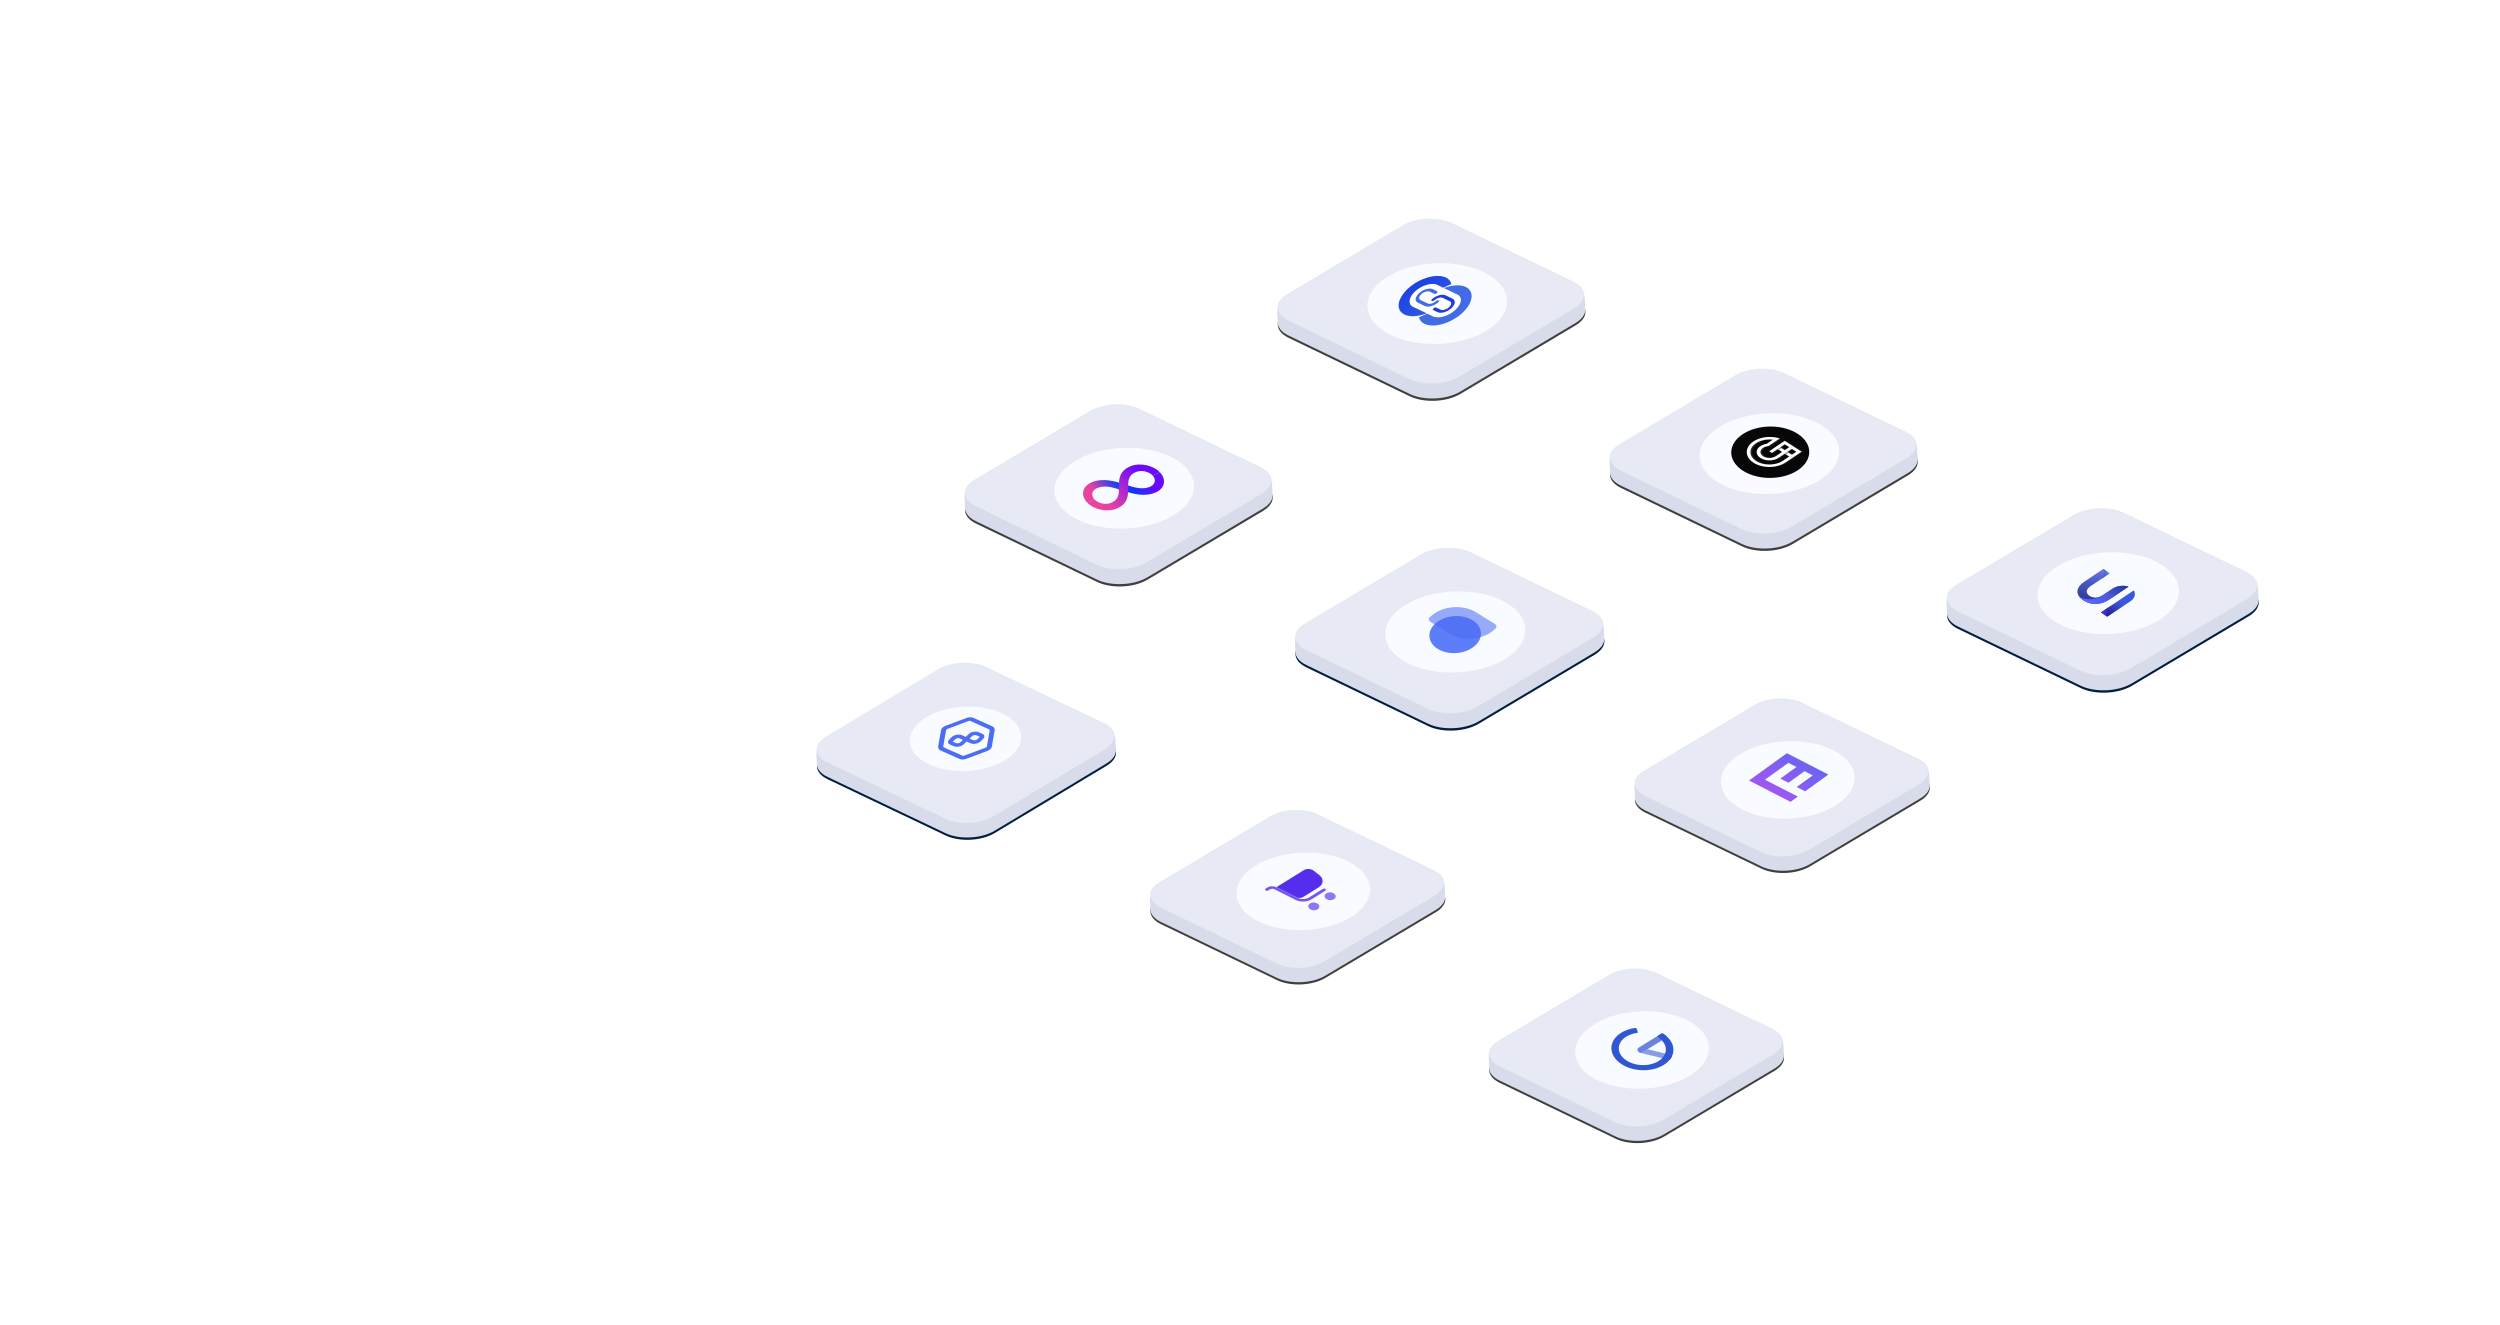 <svg width="1060" height="562" viewBox="0 0 1060 562" fill="none" xmlns="http://www.w3.org/2000/svg">
<g opacity="0.35">
<line y1="-0.5" x2="615.237" y2="-0.5" transform="matrix(0.919 0.395 -0.866 0.5 70.969 278.293)" stroke="url(#paint0_linear_11_5885)"/>
<line y1="-0.5" x2="615.237" y2="-0.5" transform="matrix(0.919 0.395 -0.866 0.5 137.88 239.662)" stroke="url(#paint1_linear_11_5885)"/>
<line y1="-0.5" x2="615.237" y2="-0.5" transform="matrix(0.919 0.395 -0.866 0.5 204.79 201.031)" stroke="url(#paint2_linear_11_5885)"/>
<line y1="-0.5" x2="615.237" y2="-0.5" transform="matrix(0.919 0.395 -0.866 0.5 271.701 162.401)" stroke="url(#paint3_linear_11_5885)"/>
<line y1="-0.5" x2="615.237" y2="-0.5" transform="matrix(0.919 0.395 -0.866 0.5 338.611 123.77)" stroke="url(#paint4_linear_11_5885)"/>
<line y1="-0.5" x2="615.237" y2="-0.5" transform="matrix(0.919 0.395 -0.866 0.5 405.522 85.139)" stroke="url(#paint5_linear_11_5885)"/>
<line y1="-0.5" x2="615.237" y2="-0.5" transform="matrix(0.919 0.395 -0.866 0.5 472.432 46.508)" stroke="url(#paint6_linear_11_5885)"/>
<line y1="-0.5" x2="637.18" y2="-0.5" transform="matrix(0.866 -0.5 0.919 0.395 487.923 527.979)" stroke="url(#paint7_linear_11_5885)"/>
<line y1="-0.5" x2="637.18" y2="-0.5" transform="matrix(0.866 -0.5 0.919 0.395 416.936 497.48)" stroke="url(#paint8_linear_11_5885)"/>
<line y1="-0.5" x2="637.18" y2="-0.5" transform="matrix(0.866 -0.5 0.919 0.395 345.948 466.981)" stroke="url(#paint9_linear_11_5885)"/>
<line y1="-0.5" x2="637.18" y2="-0.5" transform="matrix(0.866 -0.5 0.919 0.395 274.961 436.483)" stroke="url(#paint10_linear_11_5885)"/>
<line y1="-0.5" x2="637.18" y2="-0.5" transform="matrix(0.866 -0.5 0.919 0.395 203.974 405.984)" stroke="url(#paint11_linear_11_5885)"/>
<line y1="-0.5" x2="637.18" y2="-0.5" transform="matrix(0.866 -0.5 0.919 0.395 132.987 375.486)" stroke="url(#paint12_linear_11_5885)"/>
<line y1="-0.5" x2="637.18" y2="-0.5" transform="matrix(0.866 -0.5 0.919 0.395 61.999 344.988)" stroke="url(#paint13_linear_11_5885)"/>
</g>
<path d="M534.961 205.183L483.66 180.447C477.618 177.534 468.047 177.953 462.283 181.383L413.341 210.508C407.576 213.938 407.802 219.081 413.844 221.994L465.144 246.73C471.186 249.643 480.757 249.224 486.521 245.794L535.464 216.669C541.228 213.239 541.003 208.096 534.961 205.183Z" fill="#3F3F3F"/>
<path d="M534.916 204.186L483.616 179.45C477.574 176.537 468.003 176.956 462.239 180.386L413.296 209.511C407.532 212.941 407.757 218.084 413.799 220.997L465.1 245.733C471.142 248.646 480.713 248.227 486.477 244.797L535.419 215.672C541.184 212.242 540.958 207.099 534.916 204.186Z" fill="#D8DBE9"/>
<path d="M534.828 202.164L483.527 177.428C477.485 174.515 467.914 174.934 462.15 178.364L413.208 207.489C407.443 210.919 407.668 216.061 413.711 218.975L465.011 243.71C471.053 246.624 480.624 246.205 486.388 242.774L535.331 213.65C541.095 210.22 540.87 205.077 534.828 202.164Z" fill="#D8DBE9"/>
<path d="M534.739 200.141L483.439 175.406C477.397 172.492 467.826 172.911 462.062 176.342L413.119 205.466C407.355 208.896 407.58 214.039 413.622 216.952L464.923 241.688C470.965 244.601 480.536 244.182 486.3 240.752L535.242 211.627C541.006 208.197 540.781 203.055 534.739 200.141Z" fill="#D8DBE9"/>
<path d="M534.434 198.248L483.133 173.512C477.217 170.66 467.846 171.07 462.201 174.429L413.259 203.553C407.615 206.912 407.835 211.947 413.751 214.8L465.052 239.536C470.968 242.388 480.34 241.978 485.984 238.619L534.926 209.495C540.57 206.136 540.35 201.101 534.434 198.248Z" fill="url(#paint14_linear_11_5885)" stroke="url(#paint15_linear_11_5885)" stroke-width="0.5"/>
<g filter="url(#filter0_d_11_5885)">
<path d="M456.263 219.004C444.414 212.838 443.94 202.022 455.206 194.845C466.471 187.667 485.208 186.848 497.047 193.013C508.896 199.178 509.37 209.995 498.105 217.172C486.849 224.348 468.113 225.169 456.263 219.004Z" fill="#F8FBFF"/>
<path fill-rule="evenodd" clip-rule="evenodd" d="M475.957 206.965C475.91 206.95 475.863 206.935 475.816 206.92L476.945 204.427C481.178 205.793 484.365 206.725 487.574 205.396C489.858 204.45 490.305 202.272 488.69 200.575L491.81 199.282C494.749 202.37 493.859 206.204 489.902 207.843C484.986 209.879 479.934 208.249 475.957 206.965Z" fill="url(#paint16_linear_11_5885)"/>
<path fill-rule="evenodd" clip-rule="evenodd" d="M465.188 205.951C462.904 206.897 462.457 209.075 464.072 210.772L460.951 212.065C458.013 208.977 458.902 205.143 462.859 203.504C467.775 201.468 472.827 203.098 476.804 204.382C476.852 204.397 476.899 204.412 476.945 204.427L475.816 206.92C471.583 205.555 468.397 204.622 465.188 205.951Z" fill="url(#paint17_linear_11_5885)"/>
<path fill-rule="evenodd" clip-rule="evenodd" d="M474.433 205.364C474.409 202.443 474.379 198.733 479.295 196.696C483.252 195.057 488.872 196.195 491.811 199.282L488.69 200.575C487.075 198.878 483.907 198.197 481.623 199.143C478.414 200.472 478.303 202.771 478.328 205.88L476.381 205.674L478.328 205.88C478.328 205.914 478.328 205.949 478.328 205.983C478.352 208.904 478.383 212.615 473.467 214.651C469.51 216.29 463.889 215.153 460.951 212.065L464.072 210.772C465.687 212.469 468.854 213.15 471.138 212.204C474.347 210.875 474.459 208.576 474.434 205.468L474.434 205.468C474.434 205.433 474.433 205.399 474.433 205.364Z" fill="url(#paint18_linear_11_5885)"/>
</g>
<path d="M667.551 126.473L616.251 101.737C610.209 98.824 600.638 99.243 594.873 102.673L545.931 131.798C540.167 135.228 540.392 140.37 546.434 143.283L597.734 168.019C603.776 170.933 613.347 170.514 619.112 167.083L668.054 137.959C673.818 134.528 673.593 129.386 667.551 126.473Z" fill="#3F3F3F"/>
<path d="M667.507 125.476L616.206 100.74C610.164 97.826 600.593 98.246 594.829 101.676L545.887 130.8C540.122 134.231 540.347 139.373 546.389 142.286L597.69 167.022C603.732 169.936 613.303 169.516 619.067 166.086L668.01 136.962C673.774 133.531 673.549 128.389 667.507 125.476Z" fill="#D8DBE9"/>
<path d="M667.418 123.453L616.118 98.718C610.076 95.804 600.505 96.223 594.74 99.654L545.798 128.778C540.034 132.208 540.259 137.351 546.301 140.264L597.601 165C603.643 167.913 613.214 167.494 618.979 164.064L667.921 134.939C673.685 131.509 673.46 126.367 667.418 123.453Z" fill="#D8DBE9"/>
<path d="M667.33 121.431L616.029 96.695C609.987 93.782 600.416 94.201 594.652 97.631L545.71 126.756C539.945 130.186 540.17 135.328 546.212 138.242L597.513 162.978C603.555 165.891 613.126 165.472 618.89 162.042L667.833 132.917C673.597 129.487 673.372 124.344 667.33 121.431Z" fill="#D8DBE9"/>
<path d="M667.024 119.538L615.724 94.802C609.807 91.949 600.436 92.359 594.792 95.718L545.849 124.843C540.205 128.202 540.426 133.237 546.342 136.09L597.642 160.825C603.558 163.678 612.93 163.268 618.574 159.909L667.517 130.784C673.161 127.426 672.94 122.39 667.024 119.538Z" fill="url(#paint19_linear_11_5885)" stroke="url(#paint20_linear_11_5885)" stroke-width="0.5"/>
<g filter="url(#filter1_d_11_5885)">
<path d="M588.983 140.705C577.134 134.54 576.66 123.724 587.925 116.546C599.191 109.369 617.927 108.549 629.767 114.714C641.616 120.88 642.09 131.696 630.824 138.873C619.569 146.05 600.833 146.87 588.983 140.705Z" fill="#F8FBFF"/>
<path d="M611.392 127.873C609.466 129.604 607.076 131.044 604.596 131.967C602.115 132.891 599.681 133.248 597.673 132.982C595.664 132.716 594.193 131.842 593.488 130.497C592.784 129.151 592.884 127.409 593.775 125.54C594.666 123.672 596.296 121.782 598.414 120.165C600.531 118.547 603.017 117.292 605.485 116.595C607.952 115.898 610.264 115.797 612.06 116.309C613.857 116.82 615.038 117.916 615.419 119.424L610.775 121.534C610.593 120.836 610.117 120.286 609.394 119.94C608.58 119.561 607.49 119.456 606.261 119.638C605.031 119.821 603.718 120.283 602.486 120.966C601.253 121.649 600.158 122.523 599.337 123.477C598.516 124.431 598.006 125.423 597.872 126.328C597.737 127.233 597.985 128.01 598.582 128.562C599.18 129.114 600.101 129.415 601.23 129.428C602.359 129.441 603.645 129.165 604.926 128.636C606.207 128.106 607.426 127.346 608.428 126.451L611.392 127.873Z" fill="url(#paint21_linear_11_5885)"/>
<path d="M619.797 131.907C617.46 133.977 614.483 135.603 611.519 136.426C608.555 137.25 605.846 137.204 603.986 136.299C602.746 135.7 601.93 134.753 601.616 133.551L606.265 131.44C606.492 132.306 607.178 132.934 608.218 133.225C609.257 133.516 610.592 133.454 612.015 133.05C613.438 132.645 614.87 131.92 616.09 130.986C617.31 130.053 618.249 128.963 618.762 127.886C619.275 126.809 619.333 125.805 618.928 125.028C618.523 124.252 617.676 123.747 616.52 123.591C615.364 123.436 613.962 123.639 612.532 124.168C611.101 124.698 609.722 125.525 608.608 126.521L605.649 125.098C607.988 123.025 610.967 121.396 613.935 120.568C616.903 119.741 619.618 119.781 621.488 120.68C623.357 121.579 624.229 123.265 623.912 125.368C623.595 127.471 622.116 129.821 619.797 131.904L619.797 131.907Z" fill="url(#paint22_linear_11_5885)"/>
<path d="M609.478 119.828C607.18 118.722 602.999 119.896 600.138 122.449C597.277 125.002 596.82 127.967 599.117 129.072L607.58 133.143C609.877 134.248 614.059 133.074 616.92 130.521C619.781 127.969 620.238 125.003 617.94 123.898L609.478 119.828Z" fill="white"/>
<path d="M609.885 127.14C609.029 127.898 607.938 128.493 606.852 128.795C605.766 129.096 604.773 129.079 604.092 128.747L601.129 127.322C600.792 127.159 600.541 126.925 600.39 126.632C600.239 126.338 600.192 125.992 600.25 125.612C600.309 125.232 600.473 124.826 600.732 124.418C600.991 124.01 601.34 123.606 601.76 123.232C602.181 122.857 602.663 122.517 603.18 122.233C603.698 121.949 604.239 121.725 604.775 121.575C605.311 121.424 605.829 121.35 606.302 121.357C606.774 121.363 607.191 121.45 607.528 121.612L609.339 122.484C609.407 122.513 609.458 122.557 609.49 122.612C609.521 122.668 609.532 122.735 609.522 122.808C609.512 122.881 609.482 122.96 609.432 123.039C609.383 123.118 609.315 123.197 609.233 123.269C609.152 123.342 609.058 123.408 608.957 123.462C608.857 123.517 608.752 123.56 608.648 123.588C608.544 123.616 608.444 123.629 608.353 123.626C608.263 123.623 608.184 123.604 608.121 123.571L606.31 122.699C606.104 122.592 605.846 122.533 605.552 122.524C605.258 122.516 604.934 122.559 604.598 122.65C604.262 122.742 603.921 122.881 603.595 123.059C603.27 123.236 602.966 123.449 602.702 123.684C602.438 123.92 602.219 124.174 602.058 124.43C601.897 124.687 601.797 124.941 601.764 125.179C601.731 125.417 601.765 125.632 601.866 125.814C601.966 125.995 602.13 126.138 602.348 126.235L605.311 127.66C605.735 127.863 606.351 127.87 607.023 127.682C607.696 127.493 608.37 127.123 608.898 126.653C609.061 126.507 609.27 126.392 609.478 126.334C609.687 126.275 609.877 126.278 610.008 126.341C610.14 126.404 610.2 126.522 610.178 126.67C610.155 126.818 610.05 126.983 609.887 127.128L609.885 127.14Z" fill="url(#paint23_linear_11_5885)"/>
<path d="M615.317 129.749C614.461 130.508 613.37 131.103 612.284 131.404C611.198 131.705 610.206 131.688 609.524 131.356L607.713 130.485C607.645 130.456 607.594 130.412 607.563 130.356C607.531 130.301 607.52 130.234 607.53 130.161C607.54 130.088 607.571 130.009 607.62 129.93C607.67 129.85 607.737 129.772 607.819 129.699C607.901 129.627 607.994 129.561 608.095 129.506C608.196 129.451 608.301 129.409 608.405 129.381C608.508 129.353 608.608 129.34 608.699 129.343C608.789 129.346 608.869 129.364 608.932 129.398L610.743 130.269C610.949 130.377 611.206 130.436 611.5 130.445C611.794 130.453 612.119 130.41 612.455 130.318C612.791 130.226 613.132 130.088 613.457 129.91C613.783 129.733 614.086 129.52 614.35 129.284C614.614 129.049 614.833 128.795 614.995 128.538C615.156 128.282 615.256 128.027 615.289 127.79C615.322 127.552 615.287 127.336 615.187 127.155C615.087 126.974 614.923 126.831 614.705 126.734L611.742 125.309C611.317 125.106 610.701 125.098 610.029 125.287C609.357 125.476 608.683 125.846 608.154 126.316C607.992 126.461 607.784 126.576 607.576 126.634C607.369 126.692 607.179 126.689 607.048 126.627C606.917 126.564 606.857 126.446 606.879 126.299C606.902 126.152 607.006 125.987 607.169 125.842C608.025 125.084 609.115 124.488 610.2 124.187C611.285 123.885 612.277 123.902 612.958 124.233L615.921 125.659C616.604 125.986 616.923 126.599 616.81 127.366C616.697 128.132 616.16 128.989 615.317 129.749Z" fill="url(#paint24_linear_11_5885)"/>
</g>
<path d="M808.44 190.1L757.139 165.364C751.097 162.451 741.526 162.87 735.762 166.3L686.82 195.425C681.055 198.855 681.281 203.997 687.323 206.911L738.623 231.646C744.665 234.56 754.236 234.141 760 230.711L808.943 201.586C814.707 198.156 814.482 193.013 808.44 190.1Z" fill="#3F3F3F"/>
<path d="M808.395 189.103L757.095 164.367C751.053 161.454 741.482 161.873 735.718 165.303L686.775 194.428C681.011 197.858 681.236 203 687.278 205.914L738.579 230.649C744.621 233.563 754.192 233.144 759.956 229.713L808.898 200.589C814.663 197.159 814.437 192.016 808.395 189.103Z" fill="#D8DBE9"/>
<path d="M808.307 187.081L757.006 162.345C750.964 159.432 741.393 159.851 735.629 163.281L686.687 192.405C680.922 195.836 681.148 200.978 687.19 203.891L738.49 228.627C744.532 231.54 754.103 231.121 759.867 227.691L808.81 198.567C814.574 195.136 814.349 189.994 808.307 187.081Z" fill="#D8DBE9"/>
<path d="M808.218 185.058L756.918 160.322C750.876 157.409 741.305 157.828 735.541 161.258L686.598 190.383C680.834 193.813 681.059 198.956 687.101 201.869L738.402 226.605C744.444 229.518 754.015 229.099 759.779 225.669L808.721 196.544C814.486 193.114 814.26 187.971 808.218 185.058Z" fill="#D8DBE9"/>
<path d="M807.913 183.165L756.612 158.429C750.696 155.576 741.325 155.987 735.68 159.345L686.738 188.47C681.094 191.829 681.314 196.864 687.23 199.717L738.531 224.453C744.447 227.305 753.819 226.895 759.463 223.536L808.405 194.411C814.049 191.053 813.829 186.017 807.913 183.165Z" fill="url(#paint25_linear_11_5885)" stroke="url(#paint26_linear_11_5885)" stroke-width="0.5"/>
<g filter="url(#filter2_d_11_5885)">
<path d="M729.872 204.333C718.022 198.167 717.549 187.351 728.814 180.174C740.079 172.996 758.816 172.177 770.655 178.342C782.505 184.507 782.978 195.323 771.713 202.501C760.458 209.677 741.721 210.497 729.872 204.333Z" fill="#F8FBFF"/>
<path d="M763.595 183.935C757.956 179.237 747.561 178.477 740.377 182.237C733.192 185.997 731.94 192.853 737.579 197.551C743.218 202.249 753.613 203.009 760.797 199.249C767.981 195.488 769.234 188.632 763.595 183.935Z" fill="#070707"/>
<path d="M750.831 190.333L751.961 191.059L754.397 189.415L756.286 190.629L753.866 192.262L753.86 192.257C753.795 192.301 753.734 192.351 753.67 192.394C753.311 192.638 752.883 192.831 752.41 192.964C751.722 193.156 750.966 193.213 750.234 193.13C749.33 193.024 748.517 192.708 747.943 192.238C747.369 191.768 747.074 191.176 747.11 190.571C747.146 189.965 747.512 189.386 748.14 188.94C748.769 188.494 749.618 188.21 750.532 188.14L755.284 184.934C755.03 184.851 754.769 184.777 754.509 184.709C752.886 184.293 751.119 184.177 749.396 184.372C747.672 184.566 746.057 185.065 744.721 185.814C743.385 186.563 742.379 187.534 741.81 188.625C741.241 189.716 741.13 190.886 741.489 192.009C741.848 193.132 742.664 194.168 743.849 195.005C745.034 195.842 746.545 196.45 748.22 196.763C749.895 197.076 751.673 197.084 753.363 196.784C755.053 196.485 756.592 195.89 757.818 195.063L764.549 190.521L757.38 185.911L750.831 190.333ZM759.295 192.564L757.051 194.078C756.967 194.135 756.889 194.2 756.798 194.263L756.603 194.395C755.616 195.043 754.395 195.513 753.058 195.762C751.721 196.011 750.312 196.029 748.968 195.814C747.623 195.6 746.389 195.161 745.383 194.539C744.377 193.917 743.634 193.133 743.225 192.263C742.816 191.393 742.756 190.466 743.049 189.572C743.342 188.677 743.979 187.846 744.899 187.157C745.819 186.468 746.991 185.945 748.301 185.639C749.611 185.332 751.016 185.253 752.379 185.408L749.768 187.169C748.947 187.295 748.179 187.546 747.527 187.9C746.874 188.255 746.355 188.704 746.009 189.212C745.664 189.72 745.503 190.273 745.538 190.827C745.573 191.38 745.804 191.92 746.211 192.403C746.619 192.885 747.194 193.298 747.888 193.607C748.583 193.916 749.379 194.113 750.213 194.183C751.047 194.253 751.896 194.194 752.693 194.011C753.49 193.827 754.213 193.524 754.804 193.126L757.422 191.359L759.295 192.564ZM762.318 190.539L760.42 191.819L760.424 191.808L760.413 191.815L758.538 190.609L760.436 189.329L762.318 190.539ZM759.3 188.598L757.402 189.879L755.514 188.665L757.412 187.384L759.3 188.598Z" fill="#262626"/>
<path d="M750.147 190.326L751.276 191.052L753.714 189.407L755.602 190.621L753.18 192.255L753.174 192.251C753.109 192.295 753.048 192.344 752.985 192.387C752.545 192.685 752.001 192.907 751.402 193.035C750.803 193.162 750.167 193.19 749.55 193.116C748.925 193.042 748.338 192.867 747.843 192.606C747.349 192.345 746.961 192.006 746.716 191.621C746.43 191.169 746.35 190.671 746.486 190.188C746.603 189.775 746.874 189.386 747.275 189.058C747.676 188.729 748.193 188.471 748.781 188.307C749.121 188.211 749.478 188.148 749.843 188.12L754.595 184.913C754.34 184.831 754.08 184.756 753.82 184.688C752.198 184.275 750.432 184.161 748.711 184.357C746.989 184.553 745.376 185.052 744.043 185.801C742.709 186.55 741.705 187.522 741.137 188.612C740.569 189.702 740.459 190.87 740.817 191.992C741.176 193.115 741.99 194.149 743.173 194.986C744.357 195.823 745.865 196.431 747.538 196.745C749.212 197.059 750.987 197.068 752.676 196.771C754.365 196.474 755.905 195.881 757.132 195.057L763.863 190.514L756.69 185.902L750.147 190.326ZM758.612 192.556L756.368 194.07C756.282 194.128 756.206 194.192 756.115 194.255L755.923 194.384C754.938 195.033 753.717 195.505 752.38 195.755C751.043 196.004 749.634 196.024 748.288 195.81C746.943 195.597 745.708 195.158 744.701 194.536C743.694 193.915 742.949 193.131 742.54 192.261C742.13 191.391 742.068 190.464 742.361 189.569C742.653 188.674 743.29 187.842 744.21 187.152C745.13 186.463 746.302 185.94 747.612 185.633C748.923 185.327 750.328 185.247 751.692 185.402L749.084 187.162C748.26 187.286 747.49 187.535 746.834 187.889C746.179 188.243 745.657 188.692 745.309 189.2C744.962 189.709 744.799 190.263 744.833 190.818C744.867 191.373 745.097 191.913 745.505 192.397C745.914 192.881 746.489 193.294 747.185 193.603C747.881 193.912 748.678 194.11 749.514 194.18C750.35 194.249 751.201 194.189 751.998 194.004C752.796 193.819 753.519 193.514 754.11 193.114L756.728 191.348L758.612 192.556ZM761.635 190.53L759.737 191.811L759.739 191.8L759.73 191.807L757.844 190.594L759.742 189.313L761.635 190.53ZM758.617 188.59L756.719 189.871L754.831 188.657L756.729 187.376L758.617 188.59Z" fill="white"/>
<path d="M756.731 191.347L757.845 190.595L758.382 190.941L757.268 191.692L756.731 191.347Z" fill="#999999"/>
<path d="M752.812 190.015L753.714 189.407L754.251 189.752L755.364 189.001L754.827 188.656L755.644 188.105L755.642 188.104L752.811 190.014L752.812 190.015Z" fill="#999999"/>
</g>
<path d="M751.949 443.015L702.789 419.311C696.999 416.52 687.827 416.921 682.304 420.208L635.403 448.118C629.88 451.405 630.095 456.333 635.885 459.124L685.045 482.828C690.835 485.62 700.007 485.218 705.53 481.931L752.431 454.022C757.954 450.735 757.739 445.807 751.949 443.015Z" fill="#3F3F3F"/>
<path d="M751.906 442.06L702.746 418.356C696.956 415.564 687.785 415.966 682.261 419.253L635.361 447.162C629.837 450.449 630.053 455.377 635.842 458.169L685.002 481.873C690.792 484.664 699.964 484.263 705.488 480.976L752.388 453.066C757.912 449.779 757.696 444.851 751.906 442.06Z" fill="#D8DBE9"/>
<path d="M751.821 440.122L702.661 416.418C696.871 413.626 687.699 414.028 682.176 417.315L635.275 445.224C629.752 448.511 629.967 453.439 635.757 456.231L684.917 479.935C690.707 482.726 699.879 482.325 705.402 479.038L752.303 451.128C757.826 447.841 757.611 442.913 751.821 440.122Z" fill="#D8DBE9"/>
<path d="M751.736 438.183L702.576 414.48C696.786 411.688 687.615 412.09 682.091 415.377L635.191 443.286C629.667 446.573 629.883 451.501 635.673 454.293L684.833 477.996C690.623 480.788 699.794 480.387 705.318 477.1L752.218 449.19C757.742 445.903 757.526 440.975 751.736 438.183Z" fill="#D8DBE9"/>
<path d="M751.443 436.369L702.283 412.666C696.614 409.932 687.634 410.325 682.225 413.544L635.325 441.453C629.916 444.672 630.127 449.497 635.797 452.231L684.957 475.934C690.626 478.668 699.606 478.275 705.015 475.056L751.915 447.147C757.324 443.928 757.113 439.103 751.443 436.369Z" fill="url(#paint27_linear_11_5885)" stroke="url(#paint28_linear_11_5885)" stroke-width="0.5"/>
<g filter="url(#filter3_d_11_5885)">
<path d="M676.659 456.654C665.304 450.746 664.85 440.381 675.645 433.503C686.44 426.625 704.395 425.84 715.741 431.747C727.096 437.656 727.549 448.021 716.754 454.899C705.969 461.775 688.014 462.561 676.659 456.654Z" fill="#F8FBFF"/>
<path opacity="0.72" d="M705.166 437.248C705.067 437.185 704.939 437.149 704.807 437.147C704.675 437.144 704.549 437.175 704.451 437.234L694.881 443.149C694.627 443.315 694.442 443.524 694.346 443.758C694.25 443.991 694.245 444.24 694.332 444.48C694.405 444.697 694.56 444.899 694.779 445.066C694.998 445.232 695.275 445.359 695.582 445.431C695.675 445.456 695.775 445.464 695.872 445.455C695.969 445.445 696.06 445.418 696.136 445.376L706.651 438.876C706.746 438.816 706.804 438.733 706.814 438.642C706.824 438.552 706.785 438.462 706.705 438.387C706.425 438.174 706.188 437.994 705.986 437.841C705.785 437.687 705.462 437.441 705.166 437.248Z" fill="#3056D3"/>
<path d="M705.158 437.252C705.061 437.189 704.936 437.152 704.805 437.149C704.674 437.145 704.548 437.175 704.451 437.233L702.915 438.183C702.862 438.216 702.82 438.258 702.792 438.304C702.764 438.35 702.75 438.401 702.753 438.451C702.753 438.501 702.77 438.551 702.801 438.597C702.832 438.642 702.878 438.683 702.934 438.716C703.164 438.891 703.394 439.066 703.652 439.263C704.797 440.137 705.614 441.187 706.028 442.317C706.442 443.447 706.439 444.62 706.021 445.728C705.978 445.843 705.957 445.965 705.899 446.08C705.636 446.657 705.258 447.204 704.777 447.705L707.458 448.358C707.547 448.379 707.642 448.383 707.733 448.371C707.824 448.358 707.908 448.329 707.975 448.286C708.023 448.266 708.064 448.24 708.098 448.21L708.251 447.987L708.387 447.783C708.595 447.473 708.775 447.153 708.925 446.826C709.634 445.3 709.728 443.655 709.199 442.064C708.669 440.472 707.536 438.991 705.915 437.775C705.649 437.573 705.425 437.424 705.158 437.252Z" fill="#3056D3"/>
<path d="M706.541 445.804C706.408 445.774 706.264 445.778 706.138 445.816L706.031 445.882C705.965 445.924 705.914 445.975 705.882 446.034C705.37 447.154 704.435 448.152 703.171 448.928C701.233 450.121 698.659 450.718 696.012 450.59C693.365 450.461 690.861 449.617 689.048 448.243C687.243 446.863 686.279 445.067 686.367 443.248C686.455 441.429 687.589 439.735 689.519 438.536C690.779 437.758 692.321 437.224 693.997 436.987C694.089 436.978 694.173 436.95 694.24 436.907L694.324 436.854C694.366 436.814 694.395 436.767 694.409 436.717C694.423 436.668 694.422 436.617 694.405 436.567L693.923 435.14C693.891 435.045 693.806 434.962 693.688 434.907C693.569 434.853 693.426 434.831 693.289 434.848C691.079 435.16 689.045 435.864 687.386 436.892C684.845 438.468 683.352 440.697 683.236 443.091C683.12 445.485 684.389 447.848 686.766 449.663C689.151 451.473 692.446 452.584 695.93 452.753C699.413 452.922 702.8 452.135 705.349 450.565C707.011 449.539 708.243 448.225 708.924 446.75C708.945 446.705 708.953 446.657 708.946 446.61C708.94 446.562 708.92 446.516 708.887 446.473C708.854 446.431 708.81 446.393 708.756 446.362C708.702 446.33 708.64 446.307 708.574 446.292L706.541 445.804Z" fill="#3056D3"/>
<path opacity="0.56" d="M698.511 443.868L696.084 445.369C696.011 445.408 695.924 445.434 695.832 445.444C695.739 445.455 695.643 445.45 695.552 445.43L707.409 448.299C707.498 448.32 707.593 448.325 707.684 448.312C707.775 448.299 707.859 448.27 707.926 448.227C707.976 448.206 708.02 448.178 708.057 448.146C708.393 447.703 708.673 447.238 708.892 446.758C708.912 446.714 708.92 446.666 708.913 446.619C708.907 446.571 708.887 446.525 708.854 446.482C708.822 446.44 708.777 446.401 708.723 446.37C708.669 446.339 708.608 446.316 708.541 446.301L698.511 443.868Z" fill="#3056D3"/>
</g>
<path d="M608.333 375.752L559.173 352.048C553.383 349.257 544.212 349.658 538.688 352.945L491.788 380.855C486.264 384.142 486.48 389.07 492.27 391.861L541.43 415.565C547.22 418.357 556.391 417.955 561.915 414.668L608.815 386.759C614.339 383.472 614.123 378.544 608.333 375.752Z" fill="#3F3F3F"/>
<path d="M608.291 374.797L559.131 351.093C553.341 348.301 544.169 348.703 538.645 351.99L491.745 379.9C486.221 383.187 486.437 388.115 492.227 390.906L541.387 414.61C547.177 417.402 556.348 417 561.872 413.713L608.772 385.804C614.296 382.517 614.08 377.589 608.291 374.797Z" fill="#D8DBE9"/>
<path d="M608.205 372.859L559.045 349.155C553.255 346.363 544.084 346.765 538.56 350.052L491.66 377.962C486.136 381.249 486.352 386.177 492.142 388.968L541.302 412.672C547.092 415.464 556.263 415.062 561.787 411.775L608.687 383.866C614.211 380.579 613.995 375.651 608.205 372.859Z" fill="#D8DBE9"/>
<path d="M608.121 370.921L558.961 347.217C553.171 344.425 543.999 344.827 538.476 348.114L491.575 376.023C486.052 379.31 486.267 384.238 492.057 387.03L541.217 410.734C547.007 413.525 556.179 413.124 561.703 409.837L608.603 381.927C614.127 378.64 613.911 373.712 608.121 370.921Z" fill="#D8DBE9"/>
<path d="M607.828 369.106L558.668 345.403C552.999 342.669 544.018 343.062 538.61 346.281L491.709 374.19C486.301 377.409 486.512 382.234 492.181 384.968L541.341 408.671C547.01 411.405 555.991 411.012 561.4 407.793L608.3 379.884C613.709 376.665 613.497 371.84 607.828 369.106Z" fill="url(#paint29_linear_11_5885)" stroke="url(#paint30_linear_11_5885)" stroke-width="0.5"/>
<g filter="url(#filter4_d_11_5885)">
<path d="M533.043 389.391C521.688 383.483 521.234 373.118 532.03 366.24C542.825 359.362 560.78 358.577 572.125 364.484C583.48 370.393 583.934 380.758 573.139 387.636C562.353 394.512 544.398 395.298 533.043 389.391Z" fill="#F8FBFF"/>
<path opacity="0.64" d="M555.447 382.064C555.105 382.276 554.865 382.557 554.757 382.871C554.649 383.186 554.678 383.519 554.841 383.828C555.004 384.138 555.293 384.411 555.671 384.612C556.049 384.813 556.501 384.934 556.967 384.959C557.434 384.983 557.895 384.911 558.293 384.751C558.69 384.59 559.006 384.35 559.2 384.059C559.395 383.768 559.459 383.439 559.385 383.116C559.311 382.792 559.101 382.487 558.784 382.24C558.357 381.908 557.766 381.703 557.141 381.67C556.515 381.637 555.906 381.779 555.447 382.064Z" fill="#542DED"/>
<path opacity="0.64" d="M562.374 377.759C562.032 377.972 561.792 378.253 561.684 378.567C561.576 378.881 561.605 379.214 561.768 379.524C561.931 379.834 562.22 380.107 562.598 380.308C562.977 380.509 563.428 380.63 563.894 380.654C564.361 380.679 564.822 380.607 565.22 380.446C565.617 380.286 565.933 380.045 566.127 379.754C566.322 379.463 566.386 379.135 566.312 378.811C566.238 378.488 566.028 378.183 565.711 377.935C565.284 377.604 564.693 377.399 564.068 377.366C563.442 377.333 562.833 377.474 562.374 377.759Z" fill="#542DED"/>
<path d="M552.821 367.951L541.527 374.969C541.423 375.038 541.362 375.132 541.354 375.234L550.089 379.612C550.146 379.656 550.194 379.693 550.311 379.7C550.74 379.751 551.176 379.736 551.589 379.655C552.001 379.574 552.379 379.429 552.694 379.231L559.128 375.233C560.139 374.591 560.732 373.687 560.782 372.716C560.832 371.746 560.333 370.785 559.394 370.041L556.984 368.165C556.45 367.753 555.712 367.499 554.932 367.459C554.152 367.419 553.393 367.596 552.821 367.951Z" fill="#542DED"/>
<path opacity="0.8" d="M561.921 376.68L556.04 380.334C555.131 380.904 553.959 381.231 552.717 381.262C551.475 381.293 550.239 381.026 549.214 380.504L540.39 376.057C540.094 375.908 539.739 375.83 539.38 375.836C539.022 375.843 538.682 375.933 538.415 376.093L537.662 376.56C537.515 376.651 537.32 376.697 537.12 376.686C536.92 376.675 536.731 376.61 536.595 376.504C536.458 376.398 536.386 376.26 536.393 376.12C536.4 375.98 536.487 375.851 536.634 375.76L537.386 375.292C537.903 374.968 538.571 374.781 539.278 374.763C539.985 374.745 540.689 374.897 541.272 375.194L550.096 379.641C550.839 380.018 551.733 380.211 552.632 380.188C553.531 380.166 554.379 379.929 555.038 379.518L560.918 375.864C561.065 375.773 561.26 375.727 561.46 375.738C561.66 375.748 561.85 375.814 561.986 375.92C562.122 376.026 562.195 376.164 562.187 376.304C562.18 376.443 562.093 376.573 561.947 376.664L561.921 376.68Z" fill="#542DED"/>
</g>
<path d="M813.758 328.486L764.598 304.783C758.808 301.991 749.636 302.392 744.113 305.68L697.212 333.589C691.689 336.876 691.904 341.804 697.694 344.596L746.854 368.299C752.644 371.091 761.816 370.69 767.339 367.403L814.24 339.493C819.763 336.206 819.548 331.278 813.758 328.486Z" fill="#3F3F3F"/>
<path d="M813.715 327.531L764.555 303.827C758.765 301.035 749.594 301.437 744.07 304.724L697.17 332.633C691.646 335.921 691.862 340.848 697.652 343.64L746.812 367.344C752.601 370.136 761.773 369.734 767.297 366.447L814.197 338.537C819.721 335.25 819.505 330.323 813.715 327.531Z" fill="#D8DBE9"/>
<path d="M813.63 325.593L764.47 301.889C758.68 299.097 749.509 299.499 743.985 302.786L697.085 330.695C691.561 333.983 691.777 338.91 697.567 341.702L746.727 365.406C752.516 368.198 761.688 367.796 767.212 364.509L814.112 336.599C819.636 333.312 819.42 328.385 813.63 325.593Z" fill="#D8DBE9"/>
<path d="M813.546 323.655L764.386 299.951C758.596 297.159 749.424 297.561 743.9 300.848L697 328.757C691.476 332.045 691.692 336.972 697.482 339.764L746.642 363.468C752.432 366.26 761.604 365.858 767.127 362.571L814.028 334.662C819.551 331.374 819.336 326.447 813.546 323.655Z" fill="#D8DBE9"/>
<path d="M813.253 321.841L764.093 298.137C758.423 295.404 749.443 295.797 744.034 299.015L697.134 326.925C691.725 330.143 691.937 334.969 697.606 337.702L746.766 361.406C752.435 364.139 761.416 363.746 766.824 360.528L813.725 332.618C819.133 329.4 818.922 324.574 813.253 321.841Z" fill="url(#paint31_linear_11_5885)" stroke="url(#paint32_linear_11_5885)" stroke-width="0.5"/>
<g filter="url(#filter5_d_11_5885)">
<path d="M738.468 342.126C727.113 336.217 726.659 325.852 737.454 318.974C748.249 312.096 766.204 311.311 777.549 317.219C788.904 323.127 789.358 333.492 778.563 340.37C767.777 347.247 749.823 348.033 738.468 342.126Z" fill="#F8FBFF"/>
<path d="M757.632 318.365L775.226 327.41L765.37 334.516L761.794 332.678L768.605 327.768L765.124 325.978L758.313 330.888L754.88 329.123L761.69 324.213L758.257 322.447L748.343 329.594L762.267 336.753L759.178 338.98L741.584 329.934L757.632 318.365Z" fill="url(#paint33_linear_11_5885)"/>
</g>
<path d="M468.64 313.539L418.651 289.715C412.763 286.909 403.459 287.359 397.87 290.719L350.412 319.254C344.822 322.615 345.064 327.614 350.951 330.42L400.941 354.243C406.828 357.049 416.132 356.599 421.722 353.239L469.18 324.704C474.769 321.344 474.528 316.345 468.64 313.539Z" fill="#021E40"/>
<path d="M468.592 312.555L418.603 288.732C412.715 285.926 403.411 286.376 397.822 289.736L350.364 318.271C344.774 321.631 345.016 326.63 350.904 329.436L400.893 353.26C406.78 356.066 416.084 355.616 421.674 352.256L469.132 323.721C474.721 320.36 474.48 315.361 468.592 312.555Z" fill="#D8DBE9"/>
<path d="M468.497 310.59L418.508 286.766C412.62 283.96 403.317 284.41 397.727 287.771L350.269 316.305C344.679 319.666 344.921 324.665 350.809 327.471L400.798 351.295C406.685 354.101 415.989 353.651 421.579 350.29L469.037 321.756C474.626 318.395 474.385 313.396 468.497 310.59Z" fill="#D8DBE9"/>
<path d="M468.402 308.624L418.413 284.8C412.526 281.994 403.222 282.444 397.632 285.805L350.174 314.339C344.585 317.7 344.826 322.699 350.714 325.505L400.703 349.329C406.591 352.134 415.895 351.685 421.484 348.324L468.942 319.789C474.532 316.429 474.29 311.43 468.402 308.624Z" fill="#D8DBE9"/>
<path d="M468.097 306.785L418.107 282.961C412.343 280.213 403.232 280.654 397.759 283.944L350.301 312.479C344.828 315.77 345.065 320.665 350.83 323.412L400.819 347.236C406.584 349.983 415.694 349.543 421.167 346.252L468.625 317.718C474.098 314.427 473.862 309.532 468.097 306.785Z" fill="url(#paint34_linear_11_5885)" stroke="url(#paint35_linear_11_5885)" stroke-width="0.5"/>
<g filter="url(#filter6_d_11_5885)">
<path d="M393.163 322.701C383.693 317.829 383.276 309.205 392.232 303.441C401.188 297.677 416.124 296.955 425.594 301.828C435.064 306.702 435.48 315.325 426.525 321.088C417.57 326.851 402.632 327.574 393.163 322.701Z" fill="#F8FBFF"/>
<path d="M420.537 315.586L421.725 308.684C421.796 308.323 421.732 307.968 421.54 307.655C421.347 307.342 421.033 307.082 420.629 306.902L412.768 303.402C412.362 303.217 411.879 303.12 411.368 303.12C410.856 303.119 410.335 303.216 409.858 303.4L400.786 306.792C400.321 306.98 399.915 307.241 399.604 307.551C399.293 307.862 399.088 308.213 399.007 308.571L397.795 315.462C397.724 315.827 397.79 316.185 397.987 316.501C398.183 316.816 398.504 317.076 398.915 317.255L406.776 320.755C407.179 320.935 407.658 321.029 408.164 321.029C408.67 321.028 409.185 320.933 409.657 320.752L418.729 317.361C419.198 317.176 419.609 316.916 419.924 316.606C420.24 316.296 420.451 315.945 420.537 315.586ZM417.89 316.019L408.795 319.4C408.668 319.451 408.528 319.476 408.391 319.473C408.255 319.47 408.128 319.439 408.026 319.383L400.249 315.921C400.139 315.875 400.051 315.808 399.995 315.726C399.939 315.644 399.917 315.55 399.931 315.453L401.15 308.565C401.176 308.468 401.233 308.373 401.318 308.289C401.402 308.204 401.511 308.132 401.636 308.079L410.702 304.693C410.829 304.643 410.969 304.617 411.106 304.62C411.242 304.623 411.369 304.654 411.471 304.71L419.324 308.207C419.435 308.252 419.522 308.319 419.578 308.402C419.634 308.484 419.656 308.577 419.643 308.674L418.432 315.566C418.408 315.664 418.345 315.76 418.25 315.841C418.155 315.922 418.033 315.984 417.898 316.022L417.89 316.019Z" fill="#4A6CF7"/>
<path d="M416.581 310.44L415.003 309.737C414.389 309.459 413.61 309.379 412.834 309.515C412.059 309.651 411.348 309.991 410.857 310.462L409.558 311.761L407.849 311C407.235 310.722 406.456 310.642 405.681 310.778C404.905 310.914 404.195 311.254 403.703 311.725L402.517 312.911C402.269 313.165 402.161 313.465 402.217 313.745C402.273 314.026 402.488 314.263 402.815 314.407L404.347 315.089C404.961 315.367 405.74 315.447 406.516 315.311C407.292 315.176 408.002 314.835 408.494 314.364L409.769 313.089L411.485 313.853C412.099 314.131 412.878 314.211 413.654 314.075C414.43 313.94 415.14 313.6 415.632 313.128L416.818 311.942C416.945 311.819 417.04 311.682 417.098 311.54C417.155 311.398 417.173 311.253 417.151 311.113C417.129 310.974 417.068 310.843 416.97 310.727C416.872 310.611 416.74 310.514 416.581 310.44ZM407.417 313.902C407.288 314.028 407.128 314.138 406.947 314.226C406.766 314.314 406.567 314.378 406.36 314.414C406.154 314.451 405.946 314.459 405.746 314.438C405.547 314.417 405.361 314.368 405.198 314.294L403.666 313.612C403.631 313.596 403.607 313.57 403.6 313.54C403.593 313.51 403.604 313.477 403.629 313.449L404.815 312.263C404.944 312.137 405.103 312.027 405.285 311.939C405.466 311.851 405.665 311.787 405.871 311.751C406.077 311.714 406.286 311.706 406.486 311.727C406.685 311.748 406.871 311.797 407.034 311.871L408.742 312.632L407.417 313.902ZM414.596 312.624C414.335 312.879 413.955 313.065 413.538 313.139C413.121 313.214 412.702 313.172 412.371 313.022L410.655 312.258L411.954 310.959C412.082 310.832 412.242 310.721 412.424 310.632C412.605 310.544 412.805 310.479 413.012 310.442C413.219 310.405 413.428 310.397 413.628 310.417C413.829 310.438 414.016 310.487 414.179 310.562L415.757 311.264C415.794 311.281 415.818 311.307 415.823 311.339C415.829 311.37 415.817 311.404 415.788 311.432L414.596 312.624Z" fill="#4A6CF7" stroke="#4A6CF7" stroke-width="0.5"/>
</g>
<path d="M952.949 249.662L900.988 224.608C894.869 221.657 885.174 222.081 879.336 225.556L829.764 255.055C823.926 258.53 824.154 263.738 830.273 266.689L882.234 291.743C888.354 294.694 898.048 294.269 903.886 290.795L953.458 261.296C959.297 257.821 959.069 252.613 952.949 249.662Z" fill="#021E40"/>
<path d="M952.904 248.651L900.943 223.597C894.824 220.646 885.13 221.071 879.291 224.545L829.719 254.045C823.881 257.519 824.109 262.728 830.228 265.678L882.189 290.732C888.309 293.683 898.003 293.259 903.841 289.784L953.413 260.285C959.252 256.811 959.024 251.602 952.904 248.651Z" fill="#D8DBE9"/>
<path d="M952.814 246.603L900.854 221.549C894.734 218.598 885.04 219.023 879.202 222.497L829.629 251.996C823.791 255.471 824.019 260.679 830.139 263.63L882.099 288.684C888.219 291.635 897.913 291.21 903.752 287.736L953.324 258.237C959.162 254.762 958.934 249.554 952.814 246.603Z" fill="#D8DBE9"/>
<path d="M952.725 244.555L900.764 219.501C894.645 216.55 884.951 216.974 879.112 220.449L829.54 249.948C823.702 253.422 823.93 258.631 830.049 261.582L882.01 286.636C888.13 289.587 897.824 289.162 903.662 285.688L953.234 256.188C959.073 252.714 958.845 247.505 952.725 244.555Z" fill="#D8DBE9"/>
<path d="M952.415 242.637L900.454 217.583C894.462 214.694 884.97 215.11 879.253 218.512L829.681 248.011C823.964 251.413 824.188 256.513 830.18 259.402L882.141 284.456C888.133 287.346 897.625 286.93 903.342 283.528L952.914 254.029C958.631 250.627 958.407 245.527 952.415 242.637Z" fill="url(#paint36_linear_11_5885)" stroke="url(#paint37_linear_11_5885)" stroke-width="0.5"/>
<g filter="url(#filter7_d_11_5885)">
<path d="M873.239 263.66C861.237 257.415 860.757 246.46 872.168 239.19C883.578 231.92 902.556 231.09 914.547 237.335C926.549 243.579 927.029 254.535 915.619 261.805C904.219 269.073 885.241 269.904 873.239 263.66Z" fill="#F8FBFF"/>
<path d="M896.032 248.404L891.732 251.285C889.729 252.628 887.472 252.701 885.885 251.582C884.298 250.464 884.394 248.868 886.397 247.526L894.47 242.117L891.803 240.237L883.73 245.646C880.06 248.104 879.873 251.108 883.148 253.416C886.406 255.713 890.73 255.624 894.399 253.165L902.472 247.757L902.425 247.723C900.488 247.088 897.974 247.329 896.032 248.404Z" fill="url(#paint38_linear_11_5885)"/>
<path d="M904.755 249.366L904.709 249.333L890.825 258.636L893.492 260.517L903.601 253.743C905.119 252.692 905.632 250.714 904.755 249.366Z" fill="url(#paint39_linear_11_5885)"/>
<path d="M896.031 248.404L891.731 251.285C891.729 251.287 891.726 251.289 891.723 251.291C891.681 251.32 891.641 251.349 891.598 251.378C888.702 253.319 884.46 253.608 881.744 252.141C882.106 252.583 882.572 253.011 883.147 253.416C886.405 255.712 890.729 255.624 894.399 253.165L902.472 247.756L902.425 247.723C900.487 247.087 897.974 247.329 896.031 248.404Z" fill="url(#paint40_linear_11_5885)"/>
<path d="M890.69 244.649L894.47 242.117L891.803 240.237L891.802 240.237C892.689 241.593 892.287 243.323 890.69 244.649Z" fill="url(#paint41_linear_11_5885)"/>
<path d="M894.939 255.88L890.825 258.636L893.459 260.494C892.599 259.05 893.126 257.224 894.939 255.88Z" fill="url(#paint42_linear_11_5885)"/>
</g>
<path d="M675.57 266.125L624.066 241.291C618 238.366 608.391 238.787 602.604 242.231L553.468 271.471C547.681 274.914 547.907 280.077 553.973 283.002L605.476 307.836C611.542 310.761 621.151 310.34 626.938 306.896L676.074 277.656C681.861 274.212 681.635 269.05 675.57 266.125Z" fill="#021E40"/>
<path d="M675.525 265.123L624.021 240.29C617.955 237.365 608.347 237.785 602.56 241.229L553.423 270.469C547.636 273.913 547.862 279.076 553.928 282.001L605.432 306.834C611.498 309.759 621.107 309.338 626.894 305.895L676.03 276.655C681.817 273.211 681.591 268.048 675.525 265.123Z" fill="#D8DBE9"/>
<path d="M675.436 263.093L623.932 238.259C617.866 235.334 608.258 235.755 602.471 239.199L553.334 268.439C547.547 271.883 547.773 277.046 553.839 279.97L605.343 304.804C611.409 307.729 621.018 307.308 626.805 303.864L675.941 274.624C681.728 271.181 681.502 266.018 675.436 263.093Z" fill="#D8DBE9"/>
<path d="M675.347 261.062L623.844 236.229C617.778 233.304 608.169 233.725 602.382 237.168L553.246 266.408C547.459 269.852 547.685 275.015 553.751 277.94L605.254 302.774C611.32 305.698 620.929 305.278 626.716 301.834L675.852 272.594C681.639 269.15 681.413 263.987 675.347 261.062Z" fill="#D8DBE9"/>
<path d="M675.04 259.162L623.537 234.328C617.597 231.464 608.189 231.876 602.522 235.248L553.386 264.488C547.719 267.861 547.941 272.916 553.88 275.78L605.384 300.613C611.323 303.477 620.732 303.065 626.399 299.693L675.535 270.453C681.201 267.081 680.98 262.026 675.04 259.162Z" fill="url(#paint43_linear_11_5885)" stroke="url(#paint44_linear_11_5885)" stroke-width="0.5"/>
<g filter="url(#filter8_d_11_5885)">
<path d="M596.56 280C584.664 273.81 584.189 262.951 595.498 255.745C606.808 248.539 625.619 247.717 637.505 253.906C649.402 260.096 649.877 270.955 638.567 278.161C627.267 285.365 608.457 286.189 596.56 280Z" fill="#F8FBFF"/>
</g>
<path opacity="0.56" d="M606.568 263.707C605.675 263.157 605.61 262.166 606.423 261.493L607.159 260.883C612.036 256.842 620.331 256.238 625.687 259.534L633.769 264.507C634.662 265.056 634.726 266.047 633.913 266.721L633.178 267.331C628.301 271.371 620.006 271.975 614.65 268.68L606.568 263.707Z" fill="#4A6CF7"/>
<path opacity="0.88" d="M625.083 274.037C629.147 270.67 628.823 265.714 624.36 262.967C619.897 260.221 612.984 260.724 608.92 264.091C604.856 267.459 605.18 272.415 609.643 275.161C614.106 277.908 621.019 277.405 625.083 274.037Z" fill="#4A6CF7"/>
<defs>
<filter id="filter0_d_11_5885" x="443.057" y="185.876" width="67.196" height="42.264" filterUnits="userSpaceOnUse" color-interpolation-filters="sRGB">
<feFlood flood-opacity="0" result="BackgroundImageFix"/>
<feColorMatrix in="SourceAlpha" type="matrix" values="0 0 0 0 0 0 0 0 0 0 0 0 0 0 0 0 0 0 127 0" result="hardAlpha"/>
<feOffset dy="1"/>
<feGaussianBlur stdDeviation="2"/>
<feColorMatrix type="matrix" values="0 0 0 0 0.806 0 0 0 0 0.821 0 0 0 0 0.892 0 0 0 1 0"/>
<feBlend mode="normal" in2="BackgroundImageFix" result="effect1_dropShadow_11_5885"/>
<feBlend mode="normal" in="SourceGraphic" in2="effect1_dropShadow_11_5885" result="shape"/>
</filter>
<filter id="filter1_d_11_5885" x="575.777" y="107.577" width="67.196" height="42.264" filterUnits="userSpaceOnUse" color-interpolation-filters="sRGB">
<feFlood flood-opacity="0" result="BackgroundImageFix"/>
<feColorMatrix in="SourceAlpha" type="matrix" values="0 0 0 0 0 0 0 0 0 0 0 0 0 0 0 0 0 0 127 0" result="hardAlpha"/>
<feOffset dy="1"/>
<feGaussianBlur stdDeviation="2"/>
<feColorMatrix type="matrix" values="0 0 0 0 0.806 0 0 0 0 0.821 0 0 0 0 0.892 0 0 0 1 0"/>
<feBlend mode="normal" in2="BackgroundImageFix" result="effect1_dropShadow_11_5885"/>
<feBlend mode="normal" in="SourceGraphic" in2="effect1_dropShadow_11_5885" result="shape"/>
</filter>
<filter id="filter2_d_11_5885" x="716.665" y="171.205" width="67.196" height="42.264" filterUnits="userSpaceOnUse" color-interpolation-filters="sRGB">
<feFlood flood-opacity="0" result="BackgroundImageFix"/>
<feColorMatrix in="SourceAlpha" type="matrix" values="0 0 0 0 0 0 0 0 0 0 0 0 0 0 0 0 0 0 127 0" result="hardAlpha"/>
<feOffset dy="1"/>
<feGaussianBlur stdDeviation="2"/>
<feColorMatrix type="matrix" values="0 0 0 0 0.806 0 0 0 0 0.821 0 0 0 0 0.892 0 0 0 1 0"/>
<feBlend mode="normal" in2="BackgroundImageFix" result="effect1_dropShadow_11_5885"/>
<feBlend mode="normal" in="SourceGraphic" in2="effect1_dropShadow_11_5885" result="shape"/>
</filter>
<filter id="filter3_d_11_5885" x="663.836" y="424.783" width="64.726" height="40.834" filterUnits="userSpaceOnUse" color-interpolation-filters="sRGB">
<feFlood flood-opacity="0" result="BackgroundImageFix"/>
<feColorMatrix in="SourceAlpha" type="matrix" values="0 0 0 0 0 0 0 0 0 0 0 0 0 0 0 0 0 0 127 0" result="hardAlpha"/>
<feOffset dy="1"/>
<feGaussianBlur stdDeviation="2"/>
<feColorMatrix type="matrix" values="0 0 0 0 0.806 0 0 0 0 0.821 0 0 0 0 0.892 0 0 0 1 0"/>
<feBlend mode="normal" in2="BackgroundImageFix" result="effect1_dropShadow_11_5885"/>
<feBlend mode="normal" in="SourceGraphic" in2="effect1_dropShadow_11_5885" result="shape"/>
</filter>
<filter id="filter4_d_11_5885" x="520.221" y="357.52" width="64.726" height="40.834" filterUnits="userSpaceOnUse" color-interpolation-filters="sRGB">
<feFlood flood-opacity="0" result="BackgroundImageFix"/>
<feColorMatrix in="SourceAlpha" type="matrix" values="0 0 0 0 0 0 0 0 0 0 0 0 0 0 0 0 0 0 127 0" result="hardAlpha"/>
<feOffset dy="1"/>
<feGaussianBlur stdDeviation="2"/>
<feColorMatrix type="matrix" values="0 0 0 0 0.806 0 0 0 0 0.821 0 0 0 0 0.892 0 0 0 1 0"/>
<feBlend mode="normal" in2="BackgroundImageFix" result="effect1_dropShadow_11_5885"/>
<feBlend mode="normal" in="SourceGraphic" in2="effect1_dropShadow_11_5885" result="shape"/>
</filter>
<filter id="filter5_d_11_5885" x="725.645" y="310.255" width="64.726" height="40.834" filterUnits="userSpaceOnUse" color-interpolation-filters="sRGB">
<feFlood flood-opacity="0" result="BackgroundImageFix"/>
<feColorMatrix in="SourceAlpha" type="matrix" values="0 0 0 0 0 0 0 0 0 0 0 0 0 0 0 0 0 0 127 0" result="hardAlpha"/>
<feOffset dy="1"/>
<feGaussianBlur stdDeviation="2"/>
<feColorMatrix type="matrix" values="0 0 0 0 0.806 0 0 0 0 0.821 0 0 0 0 0.892 0 0 0 1 0"/>
<feBlend mode="normal" in2="BackgroundImageFix" result="effect1_dropShadow_11_5885"/>
<feBlend mode="normal" in="SourceGraphic" in2="effect1_dropShadow_11_5885" result="shape"/>
</filter>
<filter id="filter6_d_11_5885" x="381.778" y="295.598" width="55.2" height="35.334" filterUnits="userSpaceOnUse" color-interpolation-filters="sRGB">
<feFlood flood-opacity="0" result="BackgroundImageFix"/>
<feColorMatrix in="SourceAlpha" type="matrix" values="0 0 0 0 0 0 0 0 0 0 0 0 0 0 0 0 0 0 127 0" result="hardAlpha"/>
<feOffset dy="1"/>
<feGaussianBlur stdDeviation="2"/>
<feColorMatrix type="matrix" values="0 0 0 0 0.806 0 0 0 0 0.821 0 0 0 0 0.892 0 0 0 1 0"/>
<feBlend mode="normal" in2="BackgroundImageFix" result="effect1_dropShadow_11_5885"/>
<feBlend mode="normal" in="SourceGraphic" in2="effect1_dropShadow_11_5885" result="shape"/>
</filter>
<filter id="filter7_d_11_5885" x="859.914" y="230.145" width="67.958" height="42.705" filterUnits="userSpaceOnUse" color-interpolation-filters="sRGB">
<feFlood flood-opacity="0" result="BackgroundImageFix"/>
<feColorMatrix in="SourceAlpha" type="matrix" values="0 0 0 0 0 0 0 0 0 0 0 0 0 0 0 0 0 0 127 0" result="hardAlpha"/>
<feOffset dy="1"/>
<feGaussianBlur stdDeviation="2"/>
<feColorMatrix type="matrix" values="0 0 0 0 0.806 0 0 0 0 0.821 0 0 0 0 0.892 0 0 0 1 0"/>
<feBlend mode="normal" in2="BackgroundImageFix" result="effect1_dropShadow_11_5885"/>
<feBlend mode="normal" in="SourceGraphic" in2="effect1_dropShadow_11_5885" result="shape"/>
</filter>
<filter id="filter8_d_11_5885" x="583.318" y="246.753" width="67.431" height="42.4" filterUnits="userSpaceOnUse" color-interpolation-filters="sRGB">
<feFlood flood-opacity="0" result="BackgroundImageFix"/>
<feColorMatrix in="SourceAlpha" type="matrix" values="0 0 0 0 0 0 0 0 0 0 0 0 0 0 0 0 0 0 127 0" result="hardAlpha"/>
<feOffset dy="1"/>
<feGaussianBlur stdDeviation="2"/>
<feColorMatrix type="matrix" values="0 0 0 0 0.806 0 0 0 0 0.821 0 0 0 0 0.892 0 0 0 1 0"/>
<feBlend mode="normal" in2="BackgroundImageFix" result="effect1_dropShadow_11_5885"/>
<feBlend mode="normal" in="SourceGraphic" in2="effect1_dropShadow_11_5885" result="shape"/>
</filter>
<linearGradient id="paint0_linear_11_5885" x1="5.6316e-08" y1="1.001" x2="615.237" y2="1.001" gradientUnits="userSpaceOnUse">
<stop stop-color="white" stop-opacity="0"/>
<stop offset="0.526" stop-color="white"/>
<stop offset="1" stop-color="white" stop-opacity="0"/>
</linearGradient>
<linearGradient id="paint1_linear_11_5885" x1="5.6316e-08" y1="1.001" x2="615.237" y2="1.001" gradientUnits="userSpaceOnUse">
<stop stop-color="white" stop-opacity="0"/>
<stop offset="0.526" stop-color="white"/>
<stop offset="1" stop-color="white" stop-opacity="0"/>
</linearGradient>
<linearGradient id="paint2_linear_11_5885" x1="5.6316e-08" y1="1.001" x2="615.237" y2="1.001" gradientUnits="userSpaceOnUse">
<stop stop-color="white" stop-opacity="0"/>
<stop offset="0.526" stop-color="white"/>
<stop offset="1" stop-color="white" stop-opacity="0"/>
</linearGradient>
<linearGradient id="paint3_linear_11_5885" x1="5.6316e-08" y1="1.001" x2="615.237" y2="1.001" gradientUnits="userSpaceOnUse">
<stop stop-color="white" stop-opacity="0"/>
<stop offset="0.526" stop-color="white"/>
<stop offset="1" stop-color="white" stop-opacity="0"/>
</linearGradient>
<linearGradient id="paint4_linear_11_5885" x1="5.6316e-08" y1="1.001" x2="615.237" y2="1.001" gradientUnits="userSpaceOnUse">
<stop stop-color="white" stop-opacity="0"/>
<stop offset="0.526" stop-color="white"/>
<stop offset="1" stop-color="white" stop-opacity="0"/>
</linearGradient>
<linearGradient id="paint5_linear_11_5885" x1="5.6316e-08" y1="1.001" x2="615.237" y2="1.001" gradientUnits="userSpaceOnUse">
<stop stop-color="white" stop-opacity="0"/>
<stop offset="0.526" stop-color="white"/>
<stop offset="1" stop-color="white" stop-opacity="0"/>
</linearGradient>
<linearGradient id="paint6_linear_11_5885" x1="5.6316e-08" y1="1.001" x2="615.237" y2="1.001" gradientUnits="userSpaceOnUse">
<stop stop-color="white" stop-opacity="0"/>
<stop offset="0.526" stop-color="white"/>
<stop offset="1" stop-color="white" stop-opacity="0"/>
</linearGradient>
<linearGradient id="paint7_linear_11_5885" x1="5.83245e-08" y1="1.001" x2="637.18" y2="1.001" gradientUnits="userSpaceOnUse">
<stop stop-color="white" stop-opacity="0"/>
<stop offset="0.526" stop-color="white"/>
<stop offset="1" stop-color="white" stop-opacity="0"/>
</linearGradient>
<linearGradient id="paint8_linear_11_5885" x1="5.83245e-08" y1="1.001" x2="637.18" y2="1.001" gradientUnits="userSpaceOnUse">
<stop stop-color="white" stop-opacity="0"/>
<stop offset="0.526" stop-color="white"/>
<stop offset="1" stop-color="white" stop-opacity="0"/>
</linearGradient>
<linearGradient id="paint9_linear_11_5885" x1="5.83245e-08" y1="1.001" x2="637.18" y2="1.001" gradientUnits="userSpaceOnUse">
<stop stop-color="white" stop-opacity="0"/>
<stop offset="0.526" stop-color="white"/>
<stop offset="1" stop-color="white" stop-opacity="0"/>
</linearGradient>
<linearGradient id="paint10_linear_11_5885" x1="5.83245e-08" y1="1.001" x2="637.18" y2="1.001" gradientUnits="userSpaceOnUse">
<stop stop-color="white" stop-opacity="0"/>
<stop offset="0.526" stop-color="white"/>
<stop offset="1" stop-color="white" stop-opacity="0"/>
</linearGradient>
<linearGradient id="paint11_linear_11_5885" x1="5.83245e-08" y1="1.001" x2="637.18" y2="1.001" gradientUnits="userSpaceOnUse">
<stop stop-color="white" stop-opacity="0"/>
<stop offset="0.526" stop-color="white"/>
<stop offset="1" stop-color="white" stop-opacity="0"/>
</linearGradient>
<linearGradient id="paint12_linear_11_5885" x1="5.83245e-08" y1="1.001" x2="637.18" y2="1.001" gradientUnits="userSpaceOnUse">
<stop stop-color="white" stop-opacity="0"/>
<stop offset="0.526" stop-color="white"/>
<stop offset="1" stop-color="white" stop-opacity="0"/>
</linearGradient>
<linearGradient id="paint13_linear_11_5885" x1="5.83245e-08" y1="1.001" x2="637.18" y2="1.001" gradientUnits="userSpaceOnUse">
<stop stop-color="white" stop-opacity="0"/>
<stop offset="0.526" stop-color="white"/>
<stop offset="1" stop-color="white" stop-opacity="0"/>
</linearGradient>
<linearGradient id="paint14_linear_11_5885" x1="6074.52" y1="2994.06" x2="-1250.49" y2="8317.61" gradientUnits="userSpaceOnUse">
<stop stop-color="#EEF1FB"/>
<stop offset="1" stop-color="#D8DBE9"/>
</linearGradient>
<linearGradient id="paint15_linear_11_5885" x1="6034.17" y1="2995.82" x2="-828.071" y2="8440.8" gradientUnits="userSpaceOnUse">
<stop stop-color="#C3C8DB" stop-opacity="0"/>
<stop offset="1" stop-color="white"/>
</linearGradient>
<linearGradient id="paint16_linear_11_5885" x1="478.457" y1="207.855" x2="488.604" y2="198.199" gradientUnits="userSpaceOnUse">
<stop stop-color="#003FFF"/>
<stop offset="0.688" stop-color="#690AFF"/>
</linearGradient>
<linearGradient id="paint17_linear_11_5885" x1="460.442" y1="209.244" x2="470.597" y2="199.58" gradientUnits="userSpaceOnUse">
<stop offset="0.286" stop-color="#E843A1"/>
<stop offset="1" stop-color="#003FFF"/>
</linearGradient>
<linearGradient id="paint18_linear_11_5885" x1="462.511" y1="211.419" x2="482.814" y2="192.098" gradientUnits="userSpaceOnUse">
<stop offset="0.16" stop-color="#E843A1"/>
<stop offset="0.84" stop-color="#690AFF"/>
</linearGradient>
<linearGradient id="paint19_linear_11_5885" x1="6207.11" y1="2915.34" x2="-1117.9" y2="8238.9" gradientUnits="userSpaceOnUse">
<stop stop-color="#EEF1FB"/>
<stop offset="1" stop-color="#D8DBE9"/>
</linearGradient>
<linearGradient id="paint20_linear_11_5885" x1="6166.76" y1="2917.11" x2="-695.48" y2="8362.09" gradientUnits="userSpaceOnUse">
<stop stop-color="#C3C8DB" stop-opacity="0"/>
<stop offset="1" stop-color="white"/>
</linearGradient>
<linearGradient id="paint21_linear_11_5885" x1="619.593" y1="134.09" x2="605.292" y2="113.896" gradientUnits="userSpaceOnUse">
<stop stop-color="#426CE5"/>
<stop offset="1" stop-color="#193EE5"/>
</linearGradient>
<linearGradient id="paint22_linear_11_5885" x1="9545.03" y1="12779.3" x2="11242.4" y2="12757.8" gradientUnits="userSpaceOnUse">
<stop stop-color="#426CE5"/>
<stop offset="1" stop-color="#193EE5"/>
</linearGradient>
<linearGradient id="paint23_linear_11_5885" x1="10382.3" y1="11868.2" x2="10390.8" y2="12535.9" gradientUnits="userSpaceOnUse">
<stop stop-color="#426CE5"/>
<stop offset="1" stop-color="#193EE5"/>
</linearGradient>
<linearGradient id="paint24_linear_11_5885" x1="10396.4" y1="12981.1" x2="10388" y2="12313.3" gradientUnits="userSpaceOnUse">
<stop stop-color="#426CE5"/>
<stop offset="1" stop-color="#193EE5"/>
</linearGradient>
<linearGradient id="paint25_linear_11_5885" x1="6348" y1="2978.97" x2="-977.008" y2="8302.53" gradientUnits="userSpaceOnUse">
<stop stop-color="#EEF1FB"/>
<stop offset="1" stop-color="#D8DBE9"/>
</linearGradient>
<linearGradient id="paint26_linear_11_5885" x1="6307.64" y1="2980.74" x2="-554.592" y2="8425.71" gradientUnits="userSpaceOnUse">
<stop stop-color="#C3C8DB" stop-opacity="0"/>
<stop offset="1" stop-color="white"/>
</linearGradient>
<linearGradient id="paint27_linear_11_5885" x1="6060.37" y1="3115.52" x2="-959.003" y2="8216.95" gradientUnits="userSpaceOnUse">
<stop stop-color="#EEF1FB"/>
<stop offset="1" stop-color="#D8DBE9"/>
</linearGradient>
<linearGradient id="paint28_linear_11_5885" x1="6021.7" y1="3117.21" x2="-554.211" y2="8335" gradientUnits="userSpaceOnUse">
<stop stop-color="#C3C8DB" stop-opacity="0"/>
<stop offset="1" stop-color="white"/>
</linearGradient>
<linearGradient id="paint29_linear_11_5885" x1="5916.76" y1="3048.26" x2="-1102.62" y2="8149.69" gradientUnits="userSpaceOnUse">
<stop stop-color="#EEF1FB"/>
<stop offset="1" stop-color="#D8DBE9"/>
</linearGradient>
<linearGradient id="paint30_linear_11_5885" x1="5878.08" y1="3049.95" x2="-697.827" y2="8267.73" gradientUnits="userSpaceOnUse">
<stop stop-color="#C3C8DB" stop-opacity="0"/>
<stop offset="1" stop-color="white"/>
</linearGradient>
<linearGradient id="paint31_linear_11_5885" x1="6122.18" y1="3000.99" x2="-897.193" y2="8102.42" gradientUnits="userSpaceOnUse">
<stop stop-color="#EEF1FB"/>
<stop offset="1" stop-color="#D8DBE9"/>
</linearGradient>
<linearGradient id="paint32_linear_11_5885" x1="6083.51" y1="3002.69" x2="-492.402" y2="8220.47" gradientUnits="userSpaceOnUse">
<stop stop-color="#C3C8DB" stop-opacity="0"/>
<stop offset="1" stop-color="white"/>
</linearGradient>
<linearGradient id="paint33_linear_11_5885" x1="733.057" y1="325.217" x2="743.722" y2="307.882" gradientUnits="userSpaceOnUse">
<stop stop-color="#A356F3"/>
<stop offset="1" stop-color="#6A64F1"/>
</linearGradient>
<linearGradient id="paint34_linear_11_5885" x1="5867.12" y1="3000.66" x2="-1231.48" y2="8209.17" gradientUnits="userSpaceOnUse">
<stop stop-color="#EEF1FB"/>
<stop offset="1" stop-color="#D8DBE9"/>
</linearGradient>
<linearGradient id="paint35_linear_11_5885" x1="5827.89" y1="3002.56" x2="-820.219" y2="8327.08" gradientUnits="userSpaceOnUse">
<stop stop-color="#C3C8DB" stop-opacity="0"/>
<stop offset="1" stop-color="white"/>
</linearGradient>
<linearGradient id="paint36_linear_11_5885" x1="6563.78" y1="3074.42" x2="-855.472" y2="8466.46" gradientUnits="userSpaceOnUse">
<stop stop-color="#EEF1FB"/>
<stop offset="1" stop-color="#D8DBE9"/>
</linearGradient>
<linearGradient id="paint37_linear_11_5885" x1="6522.91" y1="3076.21" x2="-427.621" y2="8591.24" gradientUnits="userSpaceOnUse">
<stop stop-color="#C3C8DB" stop-opacity="0"/>
<stop offset="1" stop-color="white"/>
</linearGradient>
<linearGradient id="paint38_linear_11_5885" x1="888.263" y1="255.158" x2="890.517" y2="240.045" gradientUnits="userSpaceOnUse">
<stop stop-color="#2535C5"/>
<stop offset="0.17" stop-color="#36409B"/>
<stop offset="0.576" stop-color="#475BC6"/>
<stop offset="1" stop-color="#7075E4"/>
</linearGradient>
<linearGradient id="paint39_linear_11_5885" x1="906.043" y1="250.274" x2="897.054" y2="263.027" gradientUnits="userSpaceOnUse">
<stop stop-color="#375AD8"/>
<stop offset="0.473" stop-color="#3C56DD"/>
<stop offset="1" stop-color="#2A1A8F"/>
</linearGradient>
<linearGradient id="paint40_linear_11_5885" x1="899.016" y1="245.321" x2="889.937" y2="258.202" gradientUnits="userSpaceOnUse">
<stop stop-color="#233593"/>
<stop offset="0.473" stop-color="#4957D7"/>
<stop offset="0.891" stop-color="#5465FF"/>
<stop offset="1" stop-color="#6A67FF"/>
</linearGradient>
<linearGradient id="paint41_linear_11_5885" x1="890.435" y1="242.539" x2="894.559" y2="242.304" gradientUnits="userSpaceOnUse">
<stop stop-color="#3A4A9C"/>
<stop offset="0.327" stop-color="#475BC6"/>
<stop offset="1" stop-color="#7090E4"/>
</linearGradient>
<linearGradient id="paint42_linear_11_5885" x1="894.442" y1="258.162" x2="890.579" y2="258.237" gradientUnits="userSpaceOnUse">
<stop stop-color="#2D3792"/>
<stop offset="0.194" stop-color="#3F2BB8"/>
<stop offset="1" stop-color="#3C38FF"/>
</linearGradient>
<linearGradient id="paint43_linear_11_5885" x1="6237.07" y1="3066.04" x2="-1116.95" y2="8410.67" gradientUnits="userSpaceOnUse">
<stop stop-color="#EEF1FB"/>
<stop offset="1" stop-color="#D8DBE9"/>
</linearGradient>
<linearGradient id="paint44_linear_11_5885" x1="6196.55" y1="3067.81" x2="-692.861" y2="8534.35" gradientUnits="userSpaceOnUse">
<stop stop-color="#C3C8DB" stop-opacity="0"/>
<stop offset="1" stop-color="white"/>
</linearGradient>
</defs>
</svg>
